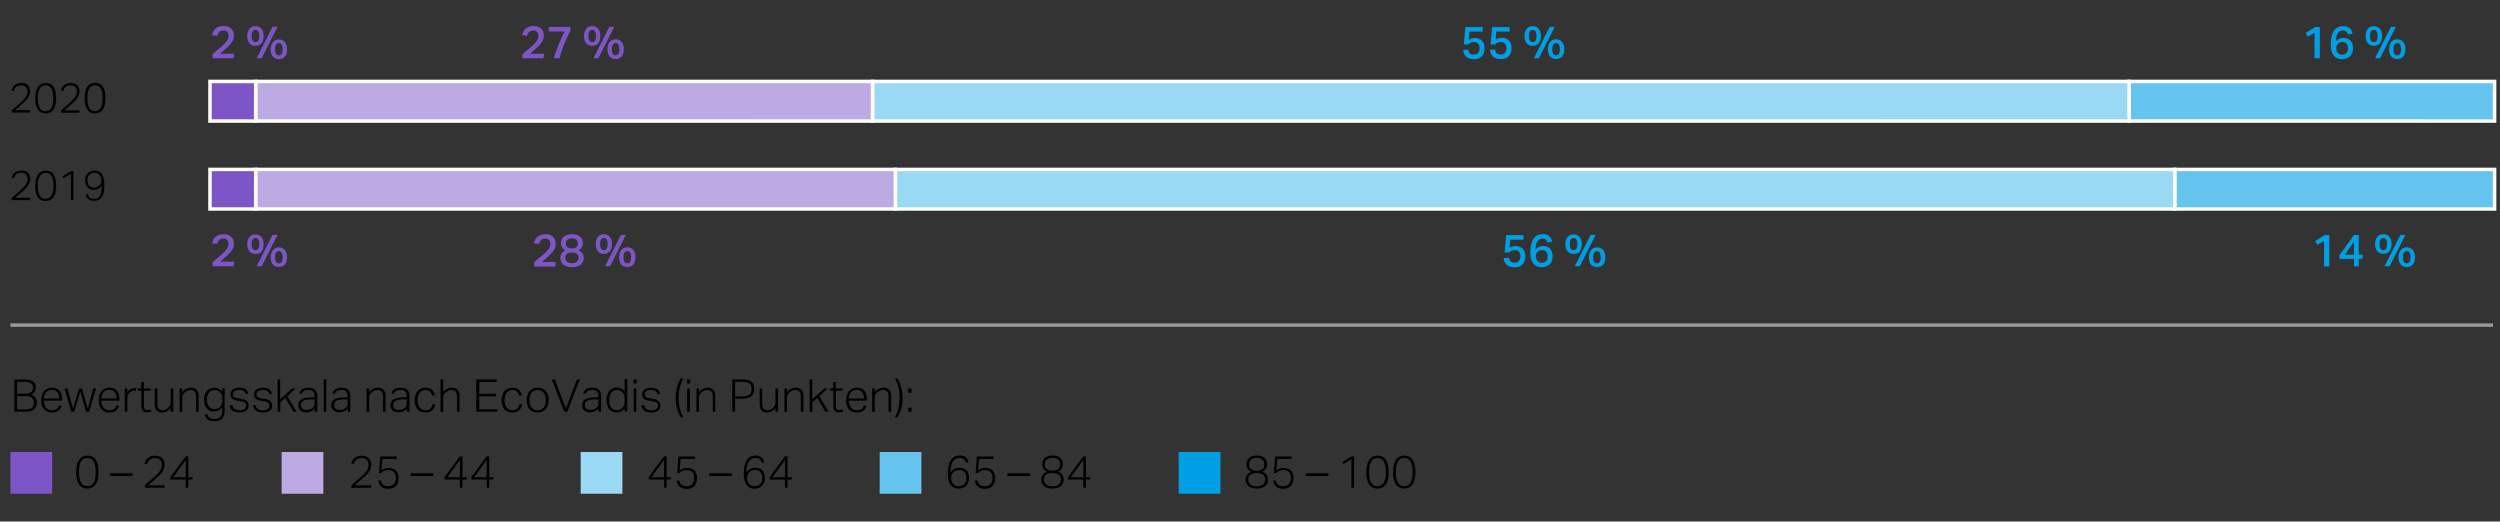 <svg xmlns="http://www.w3.org/2000/svg" width="719" height="150" viewBox="0 0 719 150"><rect x="0" y="0" width="719" height="150" fill="#333333" stroke="none"/><defs><style>.cls-1{fill:none}.cls-2{fill:#66c5ef}.cls-2,.cls-3,.cls-4,.cls-5{stroke:#fff;stroke-miterlimit:10}.cls-3{fill:#99d9f4}.cls-4{fill:#beaae3}.cls-5,.cls-7{fill:#7d55c7}.cls-11{fill:#009fe4}</style></defs><g id="Grafik"><path class="cls-1" d="M60.38 71.5a1.51 1.51 0 01-1.12-.41 1.83 1.83 0 01-.4-1.31A2.2 2.2 0 0159 69a1.41 1.41 0 01.31-.55 1.25 1.25 0 01.49-.31 1.83 1.83 0 01.64-.1 1.74 1.74 0 01.63.1 1.21 1.21 0 01.48.31 1.53 1.53 0 01.3.55 2.48 2.48 0 01.1.77 2.52 2.52 0 01-.1.77 1.49 1.49 0 01-.3.54 1.25 1.25 0 01-.49.31 1.89 1.89 0 01-.68.11zm0-.26a1.19 1.19 0 00.53-.1.84.84 0 00.36-.28 1.27 1.27 0 00.19-.46 2.9 2.9 0 00.06-.62 3 3 0 00-.06-.62 1.27 1.27 0 00-.19-.46.86.86 0 00-.36-.29 1.19 1.19 0 00-.53-.1 1.22 1.22 0 00-.53.1.83.83 0 00-.35.29 1.29 1.29 0 00-.2.46 3 3 0 00-.06.62 2.9 2.9 0 00.06.62 1.29 1.29 0 00.2.46.81.81 0 00.35.28 1.22 1.22 0 00.54.1zM188.61 71.16l.49-.34.57-.38.55-.39a2.83 2.83 0 00.4-.34 1.32 1.32 0 00.23-.33.77.77 0 00.08-.37.63.63 0 00-.24-.53 1.2 1.2 0 00-.68-.17 1.92 1.92 0 00-.45 0 1 1 0 00-.31.13.76.76 0 00-.2.2 1.58 1.58 0 00-.13.26h-.33a1.05 1.05 0 01.15-.3 1 1 0 01.26-.27 1.37 1.37 0 01.42-.2 2.13 2.13 0 01.61-.07 1.88 1.88 0 01.55.07 1.14 1.14 0 01.4.19.81.81 0 01.25.3.75.75 0 01.09.37 1 1 0 01-.09.41 1.76 1.76 0 01-.26.39 3.72 3.72 0 01-.45.4l-.64.44-.4.27-.4.26h2.27l-.07.27h-2.67zM193.62 71.5a1.54 1.54 0 01-1.13-.41 1.88 1.88 0 01-.4-1.31 2.46 2.46 0 01.11-.77 1.55 1.55 0 01.31-.55 1.32 1.32 0 01.49-.31 1.87 1.87 0 01.64-.1 1.83 1.83 0 01.64.1 1.21 1.21 0 01.48.31 1.52 1.52 0 01.29.55 2.46 2.46 0 01.11.77 2.51 2.51 0 01-.11.77 1.49 1.49 0 01-.3.54 1.21 1.21 0 01-.48.31 1.89 1.89 0 01-.65.1zm0-.26a1.19 1.19 0 00.53-.1.87.87 0 00.35-.28 1.29 1.29 0 00.2-.46 2.94 2.94 0 000-.62 3 3 0 000-.62 1.29 1.29 0 00-.2-.46.9.9 0 00-.35-.29 1.45 1.45 0 00-1.06 0 .86.86 0 00-.36.29 1.27 1.27 0 00-.19.46 3 3 0 00-.06.62 2.9 2.9 0 00.06.62 1.27 1.27 0 00.19.46.84.84 0 00.36.28 1.19 1.19 0 00.54.1zM319.85 70.32l2.07-2.18h.38v2.18h.61l-.07.24h-.54v.86h-.36v-.86h-2.09zm2.09 0v-1.81l-1.71 1.81zM325 71.5a1.5 1.5 0 01-1.12-.41 1.84 1.84 0 01-.41-1.31 2.46 2.46 0 01.11-.77 1.55 1.55 0 01.31-.55 1.32 1.32 0 01.49-.31 1.91 1.91 0 01.64-.1 1.83 1.83 0 01.64.1 1.21 1.21 0 01.48.31 1.53 1.53 0 01.3.55 2.48 2.48 0 01.1.77 2.52 2.52 0 01-.1.77 1.37 1.37 0 01-.31.54 1.21 1.21 0 01-.48.31 1.89 1.89 0 01-.65.1zm0-.26a1.19 1.19 0 00.53-.1.81.81 0 00.35-.28 1.29 1.29 0 00.2-.46 2.9 2.9 0 00.06-.62 3 3 0 00-.06-.62 1.29 1.29 0 00-.2-.46.83.83 0 00-.35-.29 1.45 1.45 0 00-1.06 0 .86.86 0 00-.36.29 1.27 1.27 0 00-.19.46 3 3 0 00-.06.62 2.9 2.9 0 00.06.62 1.27 1.27 0 00.19.46.84.84 0 00.36.28 1.19 1.19 0 00.53.1zM453.85 68.81a1.08 1.08 0 00-.13-.24.61.61 0 00-.17-.15.81.81 0 00-.25-.09 1.58 1.58 0 00-.34 0 1.7 1.7 0 00-.46.07 1 1 0 00-.38.24 1.4 1.4 0 00-.26.47 3 3 0 00-.12.76 1.3 1.3 0 01.52-.39 1.92 1.92 0 01.71-.12 1.82 1.82 0 01.61.09.92.92 0 01.4.23 1 1 0 01.22.35 1.34 1.34 0 01.07.4 1 1 0 01-.11.45.91.91 0 01-.28.34 1.37 1.37 0 01-.45.23 2.16 2.16 0 01-.59.08 1.63 1.63 0 01-.72-.13 1.06 1.06 0 01-.44-.36 1.19 1.19 0 01-.23-.48 2.46 2.46 0 01-.06-.53 2.89 2.89 0 01.14-1 1.73 1.73 0 01.35-.6 1.36 1.36 0 01.5-.3 1.93 1.93 0 01.58-.08 1.54 1.54 0 01.84.18 1 1 0 01.37.51zm-1 2.44a1.24 1.24 0 00.79-.22.79.79 0 00.28-.62 1.26 1.26 0 000-.33.92.92 0 00-.16-.27 1.09 1.09 0 00-.3-.18 1.55 1.55 0 00-.47-.07 1.52 1.52 0 00-.42.06 1.17 1.17 0 00-.36.16.73.73 0 00-.24.28.8.8 0 00-.07.39.67.67 0 00.08.3.76.76 0 00.19.25 1 1 0 00.31.19 1.33 1.33 0 00.35.06zM456.44 71.5a1.5 1.5 0 01-1.12-.41 1.84 1.84 0 01-.41-1.31A2.46 2.46 0 01455 69a1.55 1.55 0 01.31-.55 1.32 1.32 0 01.49-.31 1.91 1.91 0 01.64-.1 1.83 1.83 0 01.64.1 1.21 1.21 0 01.48.31 1.53 1.53 0 01.3.55 2.48 2.48 0 01.1.77 2.52 2.52 0 01-.1.77 1.37 1.37 0 01-.31.54 1.21 1.21 0 01-.48.31 1.89 1.89 0 01-.63.11zm0-.26a1.19 1.19 0 00.53-.1.81.81 0 00.35-.28 1.29 1.29 0 00.2-.46 2.9 2.9 0 00.06-.62 3 3 0 00-.06-.62 1.29 1.29 0 00-.2-.46.83.83 0 00-.35-.29 1.45 1.45 0 00-1.06 0 .86.86 0 00-.36.29 1.27 1.27 0 00-.19.46 3 3 0 00-.06.62 2.9 2.9 0 00.06.62 1.27 1.27 0 00.19.46.84.84 0 00.36.28 1.19 1.19 0 00.54.1z"/><g><path class="cls-1" d="M583.52 69.75a1.34 1.34 0 01-.26-.09 1.24 1.24 0 01-.23-.17.79.79 0 01-.16-.23.73.73 0 01-.06-.3.86.86 0 01.08-.36.79.79 0 01.26-.29 1.32 1.32 0 01.43-.19 2.41 2.41 0 01.64-.07 2.25 2.25 0 01.62.07 1.39 1.39 0 01.44.19.76.76 0 01.25.29.74.74 0 01.09.36.6.6 0 01-.07.3.73.73 0 01-.16.23.86.86 0 01-.22.15l-.26.09.26.08a.92.92 0 01.27.16.84.84 0 01.22.24.62.62 0 01.09.34.86.86 0 01-.09.39 1 1 0 01-.29.3 1.5 1.5 0 01-.48.19 2.76 2.76 0 01-.67.07 2.79 2.79 0 01-.68-.07 1.5 1.5 0 01-.48-.19.91.91 0 01-.29-.3.76.76 0 01-.1-.39.57.57 0 01.1-.34.8.8 0 01.23-.21 1 1 0 01.28-.16zm-.46.81a.59.59 0 00.28.51 2.11 2.11 0 001.75 0 .6.6 0 00.27-.51.64.64 0 00-.06-.28.42.42 0 00-.19-.21 1 1 0 00-.35-.14 2.16 2.16 0 00-.54-.05 2.19 2.19 0 00-.55.05 1 1 0 00-.36.14.48.48 0 00-.19.21.64.64 0 00-.06.28zm.11-1.6a.55.55 0 00.25.5 1.49 1.49 0 00.8.17 1.47 1.47 0 00.79-.17.58.58 0 00.25-.5.58.58 0 00-.06-.26.54.54 0 00-.19-.21.73.73 0 00-.32-.15 1.63 1.63 0 00-.47-.06 1.65 1.65 0 00-.48.06.72.72 0 00-.33.15.51.51 0 00-.18.21.58.58 0 00-.06.3zM587.85 71.5a1.5 1.5 0 01-1.12-.41 1.83 1.83 0 01-.4-1.31 2.48 2.48 0 01.1-.77 1.56 1.56 0 01.32-.55 1.18 1.18 0 01.49-.31 1.81 1.81 0 01.63-.1 1.79 1.79 0 01.64.1 1.21 1.21 0 01.48.31 1.53 1.53 0 01.3.55 2.48 2.48 0 01.1.77 2.52 2.52 0 01-.1.77 1.37 1.37 0 01-.31.54 1.21 1.21 0 01-.48.31 1.89 1.89 0 01-.65.1zm0-.26a1.19 1.19 0 00.53-.1.81.81 0 00.35-.28 1.29 1.29 0 00.2-.46 2.9 2.9 0 00.06-.62 3 3 0 00-.06-.62 1.29 1.29 0 00-.2-.46.83.83 0 00-.35-.29 1.45 1.45 0 00-1.06 0 .86.86 0 00-.36.29 1.27 1.27 0 00-.19.46 3 3 0 00-.06.62 2.9 2.9 0 00.06.62 1.27 1.27 0 00.19.46.84.84 0 00.36.28 1.19 1.19 0 00.54.1z"/></g><g><path class="cls-1" d="M713.87 68.43l-1.07.49-.16-.21 1.23-.57h.37v3.28h-.37zM717.43 71.5a1.51 1.51 0 01-1.12-.41 1.83 1.83 0 01-.4-1.31A2.2 2.2 0 01716 69a1.41 1.41 0 01.31-.55 1.25 1.25 0 01.49-.31 2.1 2.1 0 011.28 0 1.25 1.25 0 01.47.31 1.53 1.53 0 01.3.55 2.46 2.46 0 01.11.77 2.51 2.51 0 01-.11.77 1.49 1.49 0 01-.3.54 1.25 1.25 0 01-.49.31 1.85 1.85 0 01-.63.11zm0-.26a1.27 1.27 0 00.54-.1.87.87 0 00.35-.28 1.27 1.27 0 00.19-.46 2.9 2.9 0 00.06-.62 3 3 0 00-.06-.62 1.27 1.27 0 00-.19-.46.9.9 0 00-.35-.29 1.27 1.27 0 00-.54-.1 1.25 1.25 0 00-.53.1.9.9 0 00-.35.29 1.29 1.29 0 00-.2.46 3 3 0 00-.06.62 2.9 2.9 0 00.06.62 1.29 1.29 0 00.2.46.87.87 0 00.35.28 1.25 1.25 0 00.54.1z"/></g><g><path class="cls-2" d="M612.32 23.42h105.13v11.39H612.32zM625.46 48.72h91.99v11.39h-91.99z"/><path class="cls-3" d="M250.94 23.42h361.38v11.39H250.94zM257.51 48.72h367.95v11.39H257.51z"/><g><path class="cls-4" d="M73.54 23.42h177.4v11.39H73.54zM73.54 48.72h183.97v11.39H73.54z"/></g><g><path class="cls-5" d="M60.39 23.42h13.14v11.39H60.39zM60.39 48.72h13.14v11.39H60.39z"/></g></g><path stroke="#999" stroke-miterlimit="10" fill="none" d="M717 93.5H3"/></g><g id="DE"><path d="M25.13 140.5a2.8 2.8 0 01-2.37-1.14 6.07 6.07 0 01-.84-3.58 8.76 8.76 0 01.23-2.12 4.3 4.3 0 01.65-1.48 2.7 2.7 0 011-.87 3.37 3.37 0 012.69 0 2.59 2.59 0 011 .87 4.49 4.49 0 01.63 1.48 10.28 10.28 0 010 4.23 4.16 4.16 0 01-.64 1.47 2.49 2.49 0 01-1 .86 3.17 3.17 0 01-1.35.28zm0-.7a2 2 0 001.11-.28 2.09 2.09 0 00.75-.78 4.24 4.24 0 00.41-1.26 10.87 10.87 0 00.12-1.7 10.6 10.6 0 00-.12-1.68 4.12 4.12 0 00-.41-1.27 2.15 2.15 0 00-.75-.8 2 2 0 00-1.11-.28A2.11 2.11 0 0024 132a2.15 2.15 0 00-.75.8 3.87 3.87 0 00-.4 1.27 9.48 9.48 0 00-.13 1.68 9.71 9.71 0 00.13 1.7 4 4 0 00.4 1.26 2 2 0 001.88 1.06zM31.6 136.12h6.5v.78h-6.5zM41.67 139.56l1-.93 1.19-1c.44-.39.83-.74 1.17-1.06a7.53 7.53 0 00.83-.93 3.79 3.79 0 00.5-.92 2.94 2.94 0 00.17-1 1.92 1.92 0 00-.51-1.46 2 2 0 00-1.44-.48 3.11 3.11 0 00-.94.12 2 2 0 00-.65.35 1.74 1.74 0 00-.42.54 4.7 4.7 0 00-.29.72l-.69-.14a3.92 3.92 0 01.31-.82 2.38 2.38 0 01.56-.74 2.63 2.63 0 01.88-.54 3.43 3.43 0 011.28-.21 3.38 3.38 0 011.15.19 2.27 2.27 0 011.38 1.35 2.79 2.79 0 01.18 1 3.6 3.6 0 01-.18 1.15 4.3 4.3 0 01-.55 1.06 8 8 0 01-.94 1.08c-.39.37-.84.78-1.36 1.22l-.84.72-.83.73h4.78l-.15.72h-5.59zM49 137.27l4.38-6h.79v6h1.29l-.14.64h-1.15v2.35h-.75v-2.35H49zm4.42 0v-5l-3.6 5z"/><path class="cls-7" d="M3 130h12v12H3z"/><path d="M101.11 139.56l1-.93 1.19-1c.44-.39.83-.74 1.16-1.06a6.79 6.79 0 00.83-.93 3.85 3.85 0 00.51-.92 2.94 2.94 0 00.16-1 1.92 1.92 0 00-.5-1.46 2 2 0 00-1.45-.48 3.21 3.21 0 00-.94.12 2 2 0 00-.64.35 1.49 1.49 0 00-.42.54 6 6 0 00-.3.72l-.69-.14a4 4 0 01.32-.82 2.23 2.23 0 01.56-.74 2.68 2.68 0 01.87-.54 3.82 3.82 0 012.44 0 2.38 2.38 0 01.85.54 2.32 2.32 0 01.53.81 2.79 2.79 0 01.18 1 3.6 3.6 0 01-.18 1.15 4.68 4.68 0 01-.55 1.06 8.16 8.16 0 01-1 1.08c-.38.37-.83.78-1.35 1.22l-.84.72-.84.73h4.79l-.16.72h-5.63zM109.52 138.15a3.29 3.29 0 00.25.75 1.51 1.51 0 00.42.51 1.65 1.65 0 00.64.3 3.31 3.31 0 00.89.1 2 2 0 001.55-.58 2.52 2.52 0 00.56-1.8 3.6 3.6 0 00-.11-.88 2.07 2.07 0 00-.36-.71 1.67 1.67 0 00-.64-.46 2.35 2.35 0 00-1-.17 3.07 3.07 0 00-1.18.2 2.59 2.59 0 00-.93.64H109l.37-4.77h4.74v.72H110l-.29 3.29a3.86 3.86 0 01.46-.32 3.12 3.12 0 01.49-.23 2.76 2.76 0 01.55-.14 4.75 4.75 0 01.69 0 3.09 3.09 0 011.24.22 2.37 2.37 0 011.33 1.53 3.5 3.5 0 01.16 1.09 4.2 4.2 0 01-.2 1.34 2.76 2.76 0 01-.58 1 2.56 2.56 0 01-.91.59 3.51 3.51 0 01-1.2.2 3.1 3.1 0 01-2.07-.61 2.51 2.51 0 01-.85-1.74zM118.14 136.12h6.5v.78h-6.5zM127.84 137.27l4.38-6h.8v6h1.28l-.14.64H133v2.35h-.76v-2.35h-4.42zm4.42 0v-5l-3.6 5zM135.54 137.27l4.38-6h.79v6H142l-.15.64h-1.14v2.35H140v-2.35h-4.42zm4.42 0v-5l-3.6 5z"/><path fill="#beaae3" d="M81 130h12v12H81z"/><path d="M4.12 109.14h2.94a5.8 5.8 0 011.59.18 2.73 2.73 0 011 .5 1.71 1.71 0 01.5.74 2.84 2.84 0 01.14.88 2.26 2.26 0 01-.33 1.23 2.3 2.3 0 01-1.09.84 3.06 3.06 0 01.83.41 2.08 2.08 0 01.53.54 2.18 2.18 0 01.29.64 3.27 3.27 0 01.08.7 3.12 3.12 0 01-.17 1 1.92 1.92 0 01-.56.84 2.66 2.66 0 01-1 .56 4.92 4.92 0 01-1.54.2H4.12zm3.05 4.07a2.88 2.88 0 001.77-.43 1.58 1.58 0 00.55-1.3 1.45 1.45 0 00-.55-1.25 3.37 3.37 0 00-1.91-.4H4.9v3.38zm.11 4.51a4.51 4.51 0 001.21-.13 1.86 1.86 0 00.76-.37 1.36 1.36 0 00.39-.58 2.67 2.67 0 00.11-.78 1.8 1.8 0 00-.57-1.44 2.82 2.82 0 00-1.86-.49H4.9v3.79zM17.67 116.67a2.35 2.35 0 01-.84 1.42 3 3 0 01-1.92.54 2.79 2.79 0 01-2.24-.93 3.75 3.75 0 01-.8-2.55 4.66 4.66 0 01.23-1.56 3.3 3.3 0 01.63-1.14 2.59 2.59 0 011-.69 3.05 3.05 0 011.22-.24 3.32 3.32 0 011.33.25 2.45 2.45 0 01.89.69 2.88 2.88 0 01.5 1 5.22 5.22 0 01.15 1.28v.49h-5.19a3.74 3.74 0 00.15 1.07 2.53 2.53 0 00.43.87 2 2 0 00.71.58 2.12 2.12 0 001 .22 3.08 3.08 0 00.86-.1 1.57 1.57 0 00.58-.28 1.34 1.34 0 00.37-.42 2.18 2.18 0 00.22-.54zm-.67-2.06a4.51 4.51 0 00-.11-1 2.17 2.17 0 00-.37-.78 1.69 1.69 0 00-.65-.52 2.35 2.35 0 00-1-.18 2.09 2.09 0 00-1.56.61 3.06 3.06 0 00-.7 1.87zM18.56 111.73h.84l1.6 5.85 1.71-5.81h.88l1.67 5.81 1.56-5.85h.8l-2 6.69h-.87l-1.68-5.85-1.69 5.85h-.88zM34.19 116.67a2.33 2.33 0 01-.83 1.42 3 3 0 01-1.93.54 2.79 2.79 0 01-2.24-.93 3.8 3.8 0 01-.8-2.55 4.93 4.93 0 01.23-1.56 3.3 3.3 0 01.63-1.14 2.62 2.62 0 011-.69 3 3 0 011.21-.24 3.32 3.32 0 011.33.25 2.45 2.45 0 01.89.69 2.72 2.72 0 01.5 1 5.22 5.22 0 01.16 1.28v.49h-5.18a4.13 4.13 0 00.14 1.07 2.72 2.72 0 00.43.87 2 2 0 00.71.58 2.12 2.12 0 001 .22 3 3 0 00.86-.1 1.7 1.7 0 00.59-.28 1.64 1.64 0 00.37-.42 2.17 2.17 0 00.21-.54zm-.66-2.06a4 4 0 00-.12-1 2.17 2.17 0 00-.37-.78 1.69 1.69 0 00-.65-.52 2.28 2.28 0 00-1-.18 2.09 2.09 0 00-1.56.61 3.06 3.06 0 00-.7 1.87zM35.88 111.73h.75v1.09a3.09 3.09 0 01.93-.88 2.07 2.07 0 011.1-.32h.53l-.09.72a2.22 2.22 0 00-.43 0 2.18 2.18 0 00-.69.12 2 2 0 00-.66.43 2.05 2.05 0 00-.49.63 1.83 1.83 0 00-.2.87v4h-.75zM40.64 112.35h-1v-.62h1v-1.85h.75v1.85h1.9v.62h-1.9v4.38a1.59 1.59 0 00.21.84.78.78 0 00.73.35 2.37 2.37 0 00.57-.06 3.44 3.44 0 00.41-.11l.16.61a3.35 3.35 0 01-.47.14 3 3 0 01-.74.07 1.77 1.77 0 01-.9-.2 1.3 1.3 0 01-.48-.51 1.88 1.88 0 01-.2-.74 8 8 0 010-.87zM44.52 111.73h.76V116a2.64 2.64 0 00.33 1.51 1.3 1.3 0 001.14.47 2.33 2.33 0 00.8-.16 2.5 2.5 0 00.77-.47 2.71 2.71 0 00.57-.69 2.07 2.07 0 00.2-1v-3.93h.75v6.69h-.75v-1.09a3.09 3.09 0 01-2.43 1.3A2 2 0 0145 118a2.88 2.88 0 01-.5-1.82zM51.66 111.73h.75v1.09a3.52 3.52 0 011.17-1 2.85 2.85 0 011.32-.31 2.1 2.1 0 011.69.64 2.72 2.72 0 01.54 1.81v4.45h-.75v-4.25a2.4 2.4 0 00-.38-1.51 1.44 1.44 0 00-1.19-.46 2.56 2.56 0 00-.83.15 2.21 2.21 0 00-.79.47 2.6 2.6 0 00-.58.7 2 2 0 00-.2 1v3.92h-.75zM59.64 119.15a1.52 1.52 0 00.63 1 2.63 2.63 0 001.47.32 2.17 2.17 0 001.62-.54 2.54 2.54 0 00.52-1.81v-1a3 3 0 01-1 .9 2.75 2.75 0 01-1.35.32 2.72 2.72 0 01-1.28-.28 2.55 2.55 0 01-.9-.75 3.23 3.23 0 01-.52-1.07 4.71 4.71 0 01-.17-1.25 4.51 4.51 0 01.21-1.42 3.1 3.1 0 01.6-1.09 2.53 2.53 0 01.95-.69 3 3 0 011.26-.25 2.91 2.91 0 011.13.24 2.58 2.58 0 011.05.88v-.91h.75v6.45a3.1 3.1 0 01-.69 2.13 2.78 2.78 0 01-2.19.78 5.78 5.78 0 01-1.06-.1 2.54 2.54 0 01-.86-.34 1.78 1.78 0 01-.6-.59 2.08 2.08 0 01-.3-.91zm4.27-4.34a5.94 5.94 0 000-.79 2.34 2.34 0 00-.15-.58 2 2 0 00-.28-.45 3 3 0 00-.41-.38 2.21 2.21 0 00-.62-.33 2.08 2.08 0 00-.69-.11 2.26 2.26 0 00-.88.16 1.82 1.82 0 00-.71.49 2.32 2.32 0 00-.46.87 3.92 3.92 0 00-.17 1.26 3.84 3.84 0 00.18 1.27 2.47 2.47 0 00.49.83 1.68 1.68 0 00.68.46 2.07 2.07 0 00.77.15 2.53 2.53 0 00.72-.09 2.24 2.24 0 001.34-1.19 3.18 3.18 0 00.24-1.32zM66.86 116.57a1.54 1.54 0 00.66 1.1A2.77 2.77 0 0069 118a2.07 2.07 0 001.38-.37 1.17 1.17 0 00.4-.91 1.49 1.49 0 000-.43.79.79 0 00-.2-.37 1.08 1.08 0 00-.43-.29 4 4 0 00-.72-.2l-.82-.13a7.2 7.2 0 01-1-.22 2.23 2.23 0 01-.71-.34 1.32 1.32 0 01-.44-.53 1.89 1.89 0 01-.15-.79 1.63 1.63 0 01.19-.8 1.72 1.72 0 01.5-.62 2.57 2.57 0 01.8-.37 3.44 3.44 0 011-.13 4.15 4.15 0 011.15.14 2 2 0 01.75.37 1.68 1.68 0 01.46.54 3 3 0 01.25.67l-.69.14a3.25 3.25 0 00-.24-.53 1.2 1.2 0 00-.34-.37 1.46 1.46 0 00-.52-.23 3.4 3.4 0 00-.78-.08 3.06 3.06 0 00-.87.1 1.44 1.44 0 00-.57.27.94.94 0 00-.3.39 1.13 1.13 0 00-.09.45 1.34 1.34 0 000 .42.59.59 0 00.21.33 1.25 1.25 0 00.43.25 4 4 0 00.74.18l1 .17a3.22 3.22 0 011.58.63 1.74 1.74 0 01.52 1.37 1.79 1.79 0 01-.17.75 1.62 1.62 0 01-.48.6 2.4 2.4 0 01-.8.4 3.7 3.7 0 01-1.1.15 5.7 5.7 0 01-1.13-.11 2.65 2.65 0 01-.89-.37 2 2 0 01-.61-.64 2.21 2.21 0 01-.28-.94zM73.54 116.57a1.57 1.57 0 00.66 1.1 2.77 2.77 0 001.48.33 2.07 2.07 0 001.38-.37 1.17 1.17 0 00.4-.91 1.49 1.49 0 000-.43.79.79 0 00-.2-.37 1.08 1.08 0 00-.43-.29 3.59 3.59 0 00-.72-.2l-.82-.13a7 7 0 01-.95-.22 2.29 2.29 0 01-.72-.34 1.41 1.41 0 01-.44-.53 1.89 1.89 0 01-.15-.79 1.53 1.53 0 01.2-.8 1.69 1.69 0 01.53-.6 2.57 2.57 0 01.8-.37 3.49 3.49 0 011-.13 4.15 4.15 0 011.15.14 2.16 2.16 0 01.76.37 1.78 1.78 0 01.45.54 3.58 3.58 0 01.26.67l-.69.14a3.25 3.25 0 00-.24-.53 1.38 1.38 0 00-.35-.37 1.46 1.46 0 00-.52-.23 3.4 3.4 0 00-.78-.08 3.06 3.06 0 00-.87.1 1.51 1.51 0 00-.57.27.94.94 0 00-.3.39 1.13 1.13 0 00-.09.45 1.73 1.73 0 00.05.42.59.59 0 00.21.33 1.25 1.25 0 00.43.25 4 4 0 00.74.18l1 .17a3.22 3.22 0 011.57.63 1.74 1.74 0 01.52 1.37 1.94 1.94 0 01-.16.75 1.65 1.65 0 01-.49.6 2.31 2.31 0 01-.8.4 3.66 3.66 0 01-1.1.15 5.52 5.52 0 01-1.12-.11 2.57 2.57 0 01-.89-.37 1.9 1.9 0 01-.62-.64 2.21 2.21 0 01-.28-.94zM79.82 109.14h.75v5.71l3.43-3.12h1l-2.36 2.21 2.66 4.48h-.91l-2.34-4-1.43 1.28v2.73h-.75zM90.49 117.48a3.77 3.77 0 01-.4.4 2.54 2.54 0 01-.54.36 2.51 2.51 0 01-.65.25 3.24 3.24 0 01-.79.09 2.64 2.64 0 01-1.69-.51 1.81 1.81 0 01-.64-1.5 2 2 0 01.29-1.11 2.08 2.08 0 01.76-.68 3.6 3.6 0 011.08-.34 8.42 8.42 0 011.26-.12l1.29-.06v-.2a2.23 2.23 0 00-.38-1.45 1.72 1.72 0 00-1.37-.45 3.17 3.17 0 00-.81.08 1.68 1.68 0 00-.56.22 1.45 1.45 0 00-.35.35 1.79 1.79 0 00-.19.45l-.69-.1c.24-1.09 1.12-1.64 2.63-1.64a3.68 3.68 0 011.18.17 1.83 1.83 0 01.77.49 1.74 1.74 0 01.42.78 3.78 3.78 0 01.14 1.06v4.4h-.76zm0-2.62h-1.24a7.9 7.9 0 00-1.26.14 2.51 2.51 0 00-.82.31 1.34 1.34 0 00-.45.5 1.6 1.6 0 00-.13.69 1.36 1.36 0 00.34 1 1.58 1.58 0 001.2.37 4.19 4.19 0 00.86-.09 1.7 1.7 0 00.69-.32 2.24 2.24 0 00.39-.33 1.61 1.61 0 00.24-.34 1.48 1.48 0 00.14-.42 4.29 4.29 0 000-.55zM93.09 109.14h.75v9.28h-.75zM100 117.48a3.92 3.92 0 01-.41.4 2.25 2.25 0 01-.53.36 2.83 2.83 0 01-.65.25 3.29 3.29 0 01-.79.09 2.62 2.62 0 01-1.69-.51 1.78 1.78 0 01-.64-1.5 2 2 0 01.29-1.11 2 2 0 01.76-.68 3.42 3.42 0 011.08-.34 8.41 8.41 0 011.25-.12l1.3-.06v-.2a2.29 2.29 0 00-.38-1.45 1.73 1.73 0 00-1.37-.45 3.25 3.25 0 00-.82.08 1.62 1.62 0 00-.55.22 1.29 1.29 0 00-.35.35 1.49 1.49 0 00-.19.45l-.69-.1c.24-1.09 1.11-1.64 2.62-1.64a3.75 3.75 0 011.19.17 1.89 1.89 0 01.77.49 2 2 0 01.42.78 3.8 3.8 0 01.13 1.06v4.4H100zm0-2.62h-1.23a7.9 7.9 0 00-1.26.14 2.51 2.51 0 00-.82.31 1.19 1.19 0 00-.45.5 1.6 1.6 0 00-.14.69 1.37 1.37 0 00.35 1 1.58 1.58 0 001.2.37 4 4 0 00.85-.09 1.74 1.74 0 00.7-.32 2.57 2.57 0 00.38-.33 1.66 1.66 0 00.25-.34 1.88 1.88 0 00.14-.42 4.44 4.44 0 000-.55zM105.43 111.73h.75v1.09a3.42 3.42 0 011.17-1 2.84 2.84 0 011.31-.31 2.07 2.07 0 011.69.64 2.67 2.67 0 01.55 1.81v4.45h-.75v-4.25a2.4 2.4 0 00-.38-1.51 1.45 1.45 0 00-1.2-.46 2.5 2.5 0 00-.82.15 2.21 2.21 0 00-.79.47 2.6 2.6 0 00-.58.7 2 2 0 00-.2 1v3.92h-.75zM117 117.48a3.92 3.92 0 01-.41.4 2.25 2.25 0 01-.53.36 2.74 2.74 0 01-.66.25 3.21 3.21 0 01-.78.09 2.6 2.6 0 01-1.69-.51 1.78 1.78 0 01-.64-1.5 1.89 1.89 0 01.29-1.11 2 2 0 01.76-.68 3.45 3.45 0 011.07-.34 8.68 8.68 0 011.26-.12l1.3-.06v-.2a2.29 2.29 0 00-.38-1.45 1.76 1.76 0 00-1.38-.45 3.17 3.17 0 00-.81.08 1.62 1.62 0 00-.55.22 1.29 1.29 0 00-.35.35 1.82 1.82 0 00-.2.45l-.69-.1c.25-1.09 1.12-1.64 2.63-1.64a3.64 3.64 0 011.18.17 1.93 1.93 0 01.78.49 2 2 0 01.42.78 3.8 3.8 0 01.13 1.06v4.4H117zm0-2.62h-1.23a7.63 7.63 0 00-1.26.14 2.51 2.51 0 00-.82.31 1.19 1.19 0 00-.45.5 1.6 1.6 0 00-.14.69 1.37 1.37 0 00.35 1 1.58 1.58 0 001.2.37 4 4 0 00.85-.09 1.81 1.81 0 00.7-.32 2.57 2.57 0 00.38-.33 1.66 1.66 0 00.25-.34 1.47 1.47 0 00.13-.42 3 3 0 000-.55zM125.17 116.24a2.94 2.94 0 01-.89 1.76 2.77 2.77 0 01-1.91.63 3.31 3.31 0 01-1.3-.24 2.45 2.45 0 01-1-.7 3.11 3.11 0 01-.59-1.11 4.79 4.79 0 01-.21-1.47 4.56 4.56 0 01.22-1.48 3.33 3.33 0 01.62-1.13 2.71 2.71 0 011-.73 3.44 3.44 0 011.31-.25 2.59 2.59 0 011.76.57 2.7 2.7 0 01.87 1.59l-.73.18a3.29 3.29 0 00-.22-.67 1.91 1.91 0 00-.37-.54 1.53 1.53 0 00-.55-.35 2.06 2.06 0 00-.78-.13 2.19 2.19 0 00-1 .22 2 2 0 00-.72.61 2.54 2.54 0 00-.42.91 5.24 5.24 0 000 2.32 2.86 2.86 0 00.41.92 1.91 1.91 0 00.71.61 2.22 2.22 0 001 .22 1.92 1.92 0 001.43-.47 2.56 2.56 0 00.6-1.27zM126.71 109.14h.75v3.68a3.42 3.42 0 011.17-1 2.85 2.85 0 011.32-.31 2.1 2.1 0 011.69.64 2.72 2.72 0 01.54 1.81v4.45h-.75v-4.25a2.4 2.4 0 00-.38-1.51 1.45 1.45 0 00-1.2-.46 2.5 2.5 0 00-.82.15 2.21 2.21 0 00-.79.47 2.6 2.6 0 00-.58.7 2 2 0 00-.2 1v3.92h-.75zM137 109.14h5.83v.72h-5v3.4h4.78v.74h-4.78v3.7h5.27l-.19.72H137zM150.17 116.24a3 3 0 01-.89 1.76 2.77 2.77 0 01-1.91.63 3.31 3.31 0 01-1.3-.24 2.45 2.45 0 01-1-.7 3.11 3.11 0 01-.59-1.11 4.79 4.79 0 01-.21-1.47 4.56 4.56 0 01.22-1.48 3.33 3.33 0 01.62-1.13 2.71 2.71 0 011-.73 3.4 3.4 0 011.31-.25 2.59 2.59 0 011.76.57 2.7 2.7 0 01.87 1.59l-.73.18a3.29 3.29 0 00-.22-.67 1.91 1.91 0 00-.37-.54 1.53 1.53 0 00-.55-.35 2.08 2.08 0 00-.79-.13 2.25 2.25 0 00-1 .22 2.08 2.08 0 00-.71.61 2.54 2.54 0 00-.42.91 5.24 5.24 0 000 2.32 2.66 2.66 0 00.41.92 1.88 1.88 0 00.7.61 2.26 2.26 0 001 .22 1.88 1.88 0 001.42-.47 2.48 2.48 0 00.61-1.27zM154.62 118.63a3.41 3.41 0 01-1.32-.24 2.81 2.81 0 01-1-.71 3.49 3.49 0 01-.61-1.11 4.77 4.77 0 01-.21-1.46 4.3 4.3 0 01.23-1.48 3.35 3.35 0 01.63-1.13 2.78 2.78 0 011-.73 3.44 3.44 0 011.31-.25 3.22 3.22 0 011.31.25 2.61 2.61 0 011 .71 3 3 0 01.62 1.11 4.64 4.64 0 01.21 1.44 4.56 4.56 0 01-.22 1.48 3.08 3.08 0 01-.63 1.14 2.62 2.62 0 01-1 .73 3.32 3.32 0 01-1.32.25zm0-.65a2.2 2.2 0 001.07-.23 2 2 0 00.73-.61 2.64 2.64 0 00.42-.93 5.19 5.19 0 00.13-1.15 5.07 5.07 0 00-.13-1.13 2.63 2.63 0 00-.42-.91 2 2 0 00-.73-.62 2.32 2.32 0 00-1.07-.23 2.39 2.39 0 00-1.08.23 2 2 0 00-.73.62 2.6 2.6 0 00-.4.91 4.71 4.71 0 000 2.28 2.62 2.62 0 00.4.93 2 2 0 00.73.61 2.27 2.27 0 001.11.25zM158.69 109.14h.91l3.14 8.39 3.19-8.39h.83l-3.6 9.28h-.86zM172.12 117.48a3.92 3.92 0 01-.41.4 2.25 2.25 0 01-.53.36 2.74 2.74 0 01-.66.25 3.15 3.15 0 01-.78.09 2.62 2.62 0 01-1.69-.51 1.78 1.78 0 01-.64-1.5 2 2 0 01.29-1.11 2 2 0 01.76-.68 3.42 3.42 0 011.08-.34 8.41 8.41 0 011.25-.12l1.3-.06v-.2a2.29 2.29 0 00-.38-1.45 1.75 1.75 0 00-1.37-.45 3.2 3.2 0 00-.82.08 1.62 1.62 0 00-.55.22 1.29 1.29 0 00-.35.35 1.82 1.82 0 00-.2.45l-.68-.1c.24-1.09 1.11-1.64 2.62-1.64a3.64 3.64 0 011.18.17 1.93 1.93 0 01.78.49 2 2 0 01.42.78 3.8 3.8 0 01.13 1.06v4.4h-.75zm0-2.62h-1.23a7.9 7.9 0 00-1.26.14 2.51 2.51 0 00-.82.31 1.19 1.19 0 00-.45.5 1.6 1.6 0 00-.14.69 1.37 1.37 0 00.35 1 1.58 1.58 0 001.2.37 4 4 0 00.85-.09 1.74 1.74 0 00.7-.32 2.57 2.57 0 00.38-.33 1.66 1.66 0 00.25-.34 1.47 1.47 0 00.13-.42 3 3 0 000-.55zM179.66 117.42a3.56 3.56 0 01-1 .89 3 3 0 01-2.63 0 2.55 2.55 0 01-.89-.77 3.16 3.16 0 01-.52-1.11 5.19 5.19 0 01-.17-1.32 4 4 0 01.8-2.67 2.71 2.71 0 012.2-1 2.86 2.86 0 011.12.24 2.61 2.61 0 011.07.88v-3.5h.75v9.28h-.75zm0-2.61a4.54 4.54 0 00-.06-.79 2.34 2.34 0 00-.15-.58 1.48 1.48 0 00-.28-.45 3.76 3.76 0 00-.41-.38 2.21 2.21 0 00-.62-.33 2.08 2.08 0 00-.69-.11 2.56 2.56 0 00-.89.16 1.67 1.67 0 00-.69.52 2.51 2.51 0 00-.47.91 4.83 4.83 0 00-.16 1.36 4.42 4.42 0 00.18 1.37 2.59 2.59 0 00.49.89 1.78 1.78 0 00.67.47 2.19 2.19 0 00.75.13 2.63 2.63 0 00.72-.09 2.08 2.08 0 00.66-.34 2.32 2.32 0 00.7-.85 3.1 3.1 0 00.25-1.3zM182.22 109.14h.86v1.13h-.86zm.05 2.59h.73v6.69h-.75zM185.29 116.57a1.54 1.54 0 00.66 1.1 2.75 2.75 0 001.48.33 2.07 2.07 0 001.38-.37 1.17 1.17 0 00.4-.91 2 2 0 00-.05-.43.89.89 0 00-.2-.37 1.16 1.16 0 00-.43-.29 4 4 0 00-.72-.2l-.82-.13a6.85 6.85 0 01-1-.22 2.23 2.23 0 01-.71-.34 1.32 1.32 0 01-.44-.53 1.89 1.89 0 01-.15-.79 1.63 1.63 0 01.19-.8 1.8 1.8 0 01.53-.6 2.8 2.8 0 01.8-.37 3.56 3.56 0 011-.13 4.15 4.15 0 011.15.14 2 2 0 01.75.37 1.68 1.68 0 01.46.54 3 3 0 01.25.67l-.69.14a3.25 3.25 0 00-.24-.53 1.2 1.2 0 00-.34-.37 1.46 1.46 0 00-.52-.23 3.4 3.4 0 00-.78-.08 3.06 3.06 0 00-.87.1 1.38 1.38 0 00-.57.27.94.94 0 00-.3.39 1 1 0 00-.1.45 1.33 1.33 0 00.06.42.63.63 0 00.2.33 1.31 1.31 0 00.44.25 4.08 4.08 0 00.73.18l1 .17a3.18 3.18 0 011.57.63 1.71 1.71 0 01.52 1.37 1.78 1.78 0 01-.16.75 1.72 1.72 0 01-.48.6 2.4 2.4 0 01-.8.4 3.7 3.7 0 01-1.1.15 5.62 5.62 0 01-1.13-.11 2.65 2.65 0 01-.89-.37 2 2 0 01-.61-.64 2.21 2.21 0 01-.29-.94zM195.82 120a8.54 8.54 0 01-1.12-2.59 12.27 12.27 0 010-6 8.54 8.54 0 011.12-2.59h.71a10.54 10.54 0 00-1.05 2.71 13.88 13.88 0 000 5.74 10.68 10.68 0 001.05 2.71zM197.62 109.14h.86v1.13h-.86zm0 2.59h.76v6.69h-.76zM200.29 111.73h.71v1.09a3.4 3.4 0 011.16-1 2.91 2.91 0 011.32-.31 2.07 2.07 0 011.69.64 2.67 2.67 0 01.55 1.81v4.45H205v-4.25a2.4 2.4 0 00-.38-1.51 1.45 1.45 0 00-1.2-.46 2.5 2.5 0 00-.82.15 2.21 2.21 0 00-.79.47 2.6 2.6 0 00-.58.7 2 2 0 00-.2 1v3.92h-.75zM210.6 109.14h3a5.17 5.17 0 011.66.22 2.51 2.51 0 011 .58 1.82 1.82 0 01.51.85 3.47 3.47 0 01.15 1 3.88 3.88 0 01-.15 1.09 2.15 2.15 0 01-.53.91 2.53 2.53 0 01-1 .62 5.1 5.1 0 01-1.66.23h-2.18v3.75h-.78zm3 4.84a4.53 4.53 0 001.28-.15 1.93 1.93 0 00.78-.42 1.47 1.47 0 00.39-.67 3.38 3.38 0 00.1-.88 3 3 0 00-.12-.9 1.26 1.26 0 00-.41-.63 1.9 1.9 0 00-.78-.38 5.45 5.45 0 00-1.25-.12h-2.18V114zM218.46 111.73h.75V116a2.63 2.63 0 00.34 1.51 1.3 1.3 0 001.13.47 2.33 2.33 0 00.81-.16 2.62 2.62 0 00.77-.47 2.71 2.71 0 00.57-.69 2.08 2.08 0 00.19-1v-3.93h.76v6.69H223v-1.09a3.06 3.06 0 01-2.43 1.3A2 2 0 01219 118a2.88 2.88 0 01-.49-1.82zM225.6 111.73h.75v1.09a3.42 3.42 0 011.17-1 2.84 2.84 0 011.31-.31 2.07 2.07 0 011.69.64 2.67 2.67 0 01.55 1.81v4.45h-.75v-4.25a2.4 2.4 0 00-.38-1.51 1.45 1.45 0 00-1.2-.46 2.5 2.5 0 00-.82.15 2.21 2.21 0 00-.79.47 2.6 2.6 0 00-.58.7 2 2 0 00-.2 1v3.92h-.75zM232.85 109.14h.76v5.71l3.44-3.12h.95l-2.37 2.21 2.67 4.48h-.91l-2.34-4-1.43 1.28v2.73h-.76zM239.64 112.35h-1v-.62h1v-1.85h.75v1.85h1.9v.62h-1.9v4.38a1.59 1.59 0 00.21.84.78.78 0 00.73.35 2.37 2.37 0 00.57-.06 3.63 3.63 0 00.42-.11l.15.61a3.35 3.35 0 01-.47.14 3 3 0 01-.74.07 1.7 1.7 0 01-.89-.2 1.26 1.26 0 01-.49-.51 1.88 1.88 0 01-.2-.74 8 8 0 010-.87zM249.14 116.67a2.29 2.29 0 01-.83 1.42 3 3 0 01-1.93.54 2.79 2.79 0 01-2.24-.93 3.8 3.8 0 01-.8-2.55 4.93 4.93 0 01.23-1.56 3.16 3.16 0 01.64-1.14 2.51 2.51 0 011-.69 3 3 0 011.21-.24 3.29 3.29 0 011.33.25 2.45 2.45 0 01.89.69 2.72 2.72 0 01.5 1 4.78 4.78 0 01.16 1.28v.49h-5.15a4.13 4.13 0 00.14 1.07 2.72 2.72 0 00.43.87 2 2 0 00.72.58 2.05 2.05 0 001 .22 3 3 0 00.86-.1 1.62 1.62 0 00.59-.28 1.47 1.47 0 00.37-.42 2.17 2.17 0 00.21-.54zm-.66-2.06a4 4 0 00-.12-1 2.33 2.33 0 00-.36-.78 1.85 1.85 0 00-.65-.52 2.37 2.37 0 00-1-.18 2.09 2.09 0 00-1.56.61 3.06 3.06 0 00-.7 1.87zM250.83 111.73h.75v1.09a3.52 3.52 0 011.17-1 2.85 2.85 0 011.32-.31 2.1 2.1 0 011.69.64 2.72 2.72 0 01.54 1.81v4.45h-.75v-4.25a2.4 2.4 0 00-.38-1.51 1.44 1.44 0 00-1.19-.46 2.56 2.56 0 00-.83.15 2.21 2.21 0 00-.79.47 2.6 2.6 0 00-.58.7 2 2 0 00-.2 1v3.92h-.75zM257.37 120a10.68 10.68 0 001.05-2.71 13.88 13.88 0 000-5.74 10.54 10.54 0 00-1.05-2.71h.71a8.54 8.54 0 011.12 2.59 12.27 12.27 0 010 6 8.54 8.54 0 01-1.12 2.59zM261.15 111.73h1v1.21h-1zm0 5.49h1v1.2h-1z"/><g><path d="M186.55 137.27l4.38-6h.8v6H193l-.14.64h-1.14v2.35H191v-2.35h-4.42zm4.42 0v-5l-3.6 5zM195.33 138.15a3.31 3.31 0 00.24.75 1.43 1.43 0 00.43.51 1.6 1.6 0 00.63.3 3.36 3.36 0 00.89.1 2 2 0 001.55-.58 2.52 2.52 0 00.56-1.8 3.6 3.6 0 00-.11-.88 1.77 1.77 0 00-.36-.71 1.6 1.6 0 00-.64-.46 2.32 2.32 0 00-1-.17 3.07 3.07 0 00-1.18.2 2.56 2.56 0 00-.92.64h-.68l.38-4.77h4.73v.72h-4.11l-.28 3.29a3.19 3.19 0 01.54-.29 2.65 2.65 0 01.48-.23 3 3 0 01.55-.14 4.75 4.75 0 01.69 0 3.06 3.06 0 011.24.22 2.46 2.46 0 01.85.62 2.41 2.41 0 01.48.91 3.5 3.5 0 01.16 1.09 4.2 4.2 0 01-.2 1.34 2.76 2.76 0 01-.58 1 2.47 2.47 0 01-.91.59 3.43 3.43 0 01-1.2.2 3.1 3.1 0 01-2.07-.61 2.55 2.55 0 01-.85-1.74zM204 136.12h6.5v.78H204zM219.12 133.11a3.79 3.79 0 00-.28-.63 1.3 1.3 0 00-.37-.43 1.34 1.34 0 00-.51-.24 3 3 0 00-.71-.07 2.64 2.64 0 00-1 .18 2 2 0 00-.79.67 3.73 3.73 0 00-.55 1.28 10 10 0 00-.25 2.07 2.89 2.89 0 011.09-1.06 3.13 3.13 0 011.5-.34 3.08 3.08 0 011.28.24 2.31 2.31 0 01.84.65 2.64 2.64 0 01.47.95 4.42 4.42 0 01.14 1.1 3.23 3.23 0 01-.22 1.22 2.61 2.61 0 01-.6 1 2.85 2.85 0 01-.95.62 3.45 3.45 0 01-1.23.22 2.89 2.89 0 01-1.53-.37 2.67 2.67 0 01-.93-1 4.12 4.12 0 01-.47-1.33 8.08 8.08 0 01-.13-1.46 10.18 10.18 0 01.29-2.65 4.82 4.82 0 01.74-1.64 2.44 2.44 0 011.06-.83 3.48 3.48 0 011.23-.23 2.58 2.58 0 011.75.51 2.64 2.64 0 01.79 1.41zm-2.12 6.71a2.2 2.2 0 001.65-.62 2.38 2.38 0 00.59-1.69 3.68 3.68 0 00-.11-.89 2 2 0 00-.33-.74 1.56 1.56 0 00-.63-.5 2.27 2.27 0 00-1-.19 2.67 2.67 0 00-.88.15 1.89 1.89 0 00-.75.44 2 2 0 00-.51.76 2.81 2.81 0 00-.16 1.09 2.49 2.49 0 00.17.8 2.23 2.23 0 00.41.7 1.8 1.8 0 00.65.5 1.94 1.94 0 00.9.19zM221.34 137.27l4.38-6h.79v6h1.29l-.14.64h-1.15v2.35h-.75v-2.35h-4.42zm4.42 0v-5l-3.6 5z"/></g><path fill="#99d9f4" d="M167 130h12v12h-12z"/><g><path d="M277.83 133.11a3.79 3.79 0 00-.28-.63 1.4 1.4 0 00-.36-.43 1.46 1.46 0 00-.52-.24 2.94 2.94 0 00-.71-.07 2.59 2.59 0 00-1 .18 1.94 1.94 0 00-.8.67 3.73 3.73 0 00-.55 1.28 10 10 0 00-.25 2.07 2.85 2.85 0 011.1-1.06 3.48 3.48 0 012.77-.1 2.44 2.44 0 01.85.65 2.8 2.8 0 01.46.95 4.42 4.42 0 01.14 1.1 3.43 3.43 0 01-.21 1.22 2.68 2.68 0 01-1.56 1.58 3.45 3.45 0 01-1.23.22 2.91 2.91 0 01-1.53-.37 2.84 2.84 0 01-.93-1 4.37 4.37 0 01-.47-1.33 9.1 9.1 0 01-.13-1.46 10.18 10.18 0 01.29-2.65 4.64 4.64 0 01.75-1.64 2.38 2.38 0 011.06-.83A3.43 3.43 0 01276 131a2.56 2.56 0 011.75.51 2.66 2.66 0 01.8 1.41zm-2.14 6.71a2.16 2.16 0 001.64-.62 2.38 2.38 0 00.59-1.69 3.68 3.68 0 00-.1-.89 2 2 0 00-.34-.74 1.56 1.56 0 00-.63-.5 2.23 2.23 0 00-1-.19 2.68 2.68 0 00-.89.15 2 2 0 00-.75.44 2 2 0 00-.51.76 2.64 2.64 0 00-.15 1.09 2.48 2.48 0 00.16.8 2.43 2.43 0 00.41.7 1.8 1.8 0 00.65.5 2 2 0 00.92.19zM281.13 138.15a3.29 3.29 0 00.25.75 1.31 1.31 0 00.42.51 1.65 1.65 0 00.64.3 3.31 3.31 0 00.89.1 2.05 2.05 0 001.55-.58 2.52 2.52 0 00.56-1.8 3.6 3.6 0 00-.11-.88 2.07 2.07 0 00-.36-.71 1.63 1.63 0 00-.65-.46 2.27 2.27 0 00-.95-.17 3 3 0 00-1.18.2 2.59 2.59 0 00-.93.64h-.67l.37-4.77h4.74v.72h-4.11l-.29 3.29a3.86 3.86 0 01.46-.32 3 3 0 01.48-.23 3.06 3.06 0 01.56-.14 4.75 4.75 0 01.69 0 3.12 3.12 0 011.24.22 2.37 2.37 0 011.33 1.53 3.83 3.83 0 01.16 1.09 3.93 3.93 0 01-.21 1.34 2.6 2.6 0 01-.57 1 2.65 2.65 0 01-.91.59 3.51 3.51 0 01-1.2.2 3.1 3.1 0 01-2.07-.61 2.51 2.51 0 01-.86-1.74zM289.75 136.12h6.5v.78h-6.5zM301.26 135.7a2.14 2.14 0 01-.56-.25 2.52 2.52 0 01-.48-.45 2.43 2.43 0 01-.34-.64 2.37 2.37 0 01-.13-.83 2.88 2.88 0 01.17-1 2.06 2.06 0 01.54-.79 2.46 2.46 0 01.91-.53 4.11 4.11 0 011.34-.2 4 4 0 011.33.2 2.5 2.5 0 01.92.53 2.16 2.16 0 01.53.79 2.88 2.88 0 01.17 1 2.37 2.37 0 01-.13.83 2.44 2.44 0 01-.33.62 1.67 1.67 0 01-.49.43 2.13 2.13 0 01-.54.24 2.85 2.85 0 01.55.22 2.37 2.37 0 011 1.09 2.07 2.07 0 01.19.94 2.78 2.78 0 01-.2 1.06 2.32 2.32 0 01-.61.82 2.76 2.76 0 01-1 .53 4.69 4.69 0 01-1.42.19 4.63 4.63 0 01-1.41-.19 3 3 0 01-1-.53 2.32 2.32 0 01-.61-.82 2.78 2.78 0 01-.2-1.06 2 2 0 01.2-.92 2.31 2.31 0 01.47-.66 2.09 2.09 0 01.58-.42 2.89 2.89 0 01.55-.2zm-1 2.21a1.82 1.82 0 00.58 1.4 2.66 2.66 0 001.85.54 2.63 2.63 0 001.84-.54 1.82 1.82 0 00.58-1.4 2.29 2.29 0 00-.12-.76 1.4 1.4 0 00-.41-.58 2 2 0 00-.75-.38 4.75 4.75 0 00-2.29 0 2 2 0 00-.75.38 1.29 1.29 0 00-.4.58 2.06 2.06 0 00-.11.76zm.22-4.38a1.7 1.7 0 00.54 1.37 3.26 3.26 0 003.34 0 1.73 1.73 0 00.53-1.37 2.08 2.08 0 00-.12-.71 1.74 1.74 0 00-.39-.58 2 2 0 00-.69-.41 2.93 2.93 0 00-1-.15 3 3 0 00-1 .15 1.78 1.78 0 00-.69.41 1.49 1.49 0 00-.39.58 1.87 1.87 0 00-.11.71zM307.15 137.27l4.38-6h.79v6h1.29l-.15.64h-1.14v2.35h-.75v-2.35h-4.42zm4.42 0v-5l-3.61 5z"/></g><path fill="#66c5ef" d="M253 130h12v12h-12z"/><g><path d="M360 135.7a2 2 0 01-.55-.25 2 2 0 01-.48-.45 2.19 2.19 0 01-.35-.64 2.37 2.37 0 01-.13-.83 2.67 2.67 0 01.18-1 1.94 1.94 0 01.53-.79 2.42 2.42 0 01.92-.53 4.52 4.52 0 012.66 0 2.5 2.5 0 01.92.53 2 2 0 01.53.79 2.67 2.67 0 01.18 1 2.63 2.63 0 01-.13.83 2.47 2.47 0 01-.34.62 1.77 1.77 0 01-.48.43 2.36 2.36 0 01-.55.24 2.85 2.85 0 01.55.22 2.13 2.13 0 01.58.43 2.29 2.29 0 01.46.66 2.07 2.07 0 01.19.94 2.78 2.78 0 01-.2 1.06 2.29 2.29 0 01-.6.82 2.89 2.89 0 01-1 .53 4.69 4.69 0 01-1.42.19 4.63 4.63 0 01-1.41-.19 2.89 2.89 0 01-1-.53 2.1 2.1 0 01-.61-.82 2.61 2.61 0 01-.21-1.06 2 2 0 01.2-.92 2.53 2.53 0 01.47-.66 2.09 2.09 0 01.58-.42 2.89 2.89 0 01.51-.2zm-1 2.21a1.85 1.85 0 00.58 1.4 2.67 2.67 0 001.85.54 2.61 2.61 0 001.84-.54 1.82 1.82 0 00.58-1.4 2.29 2.29 0 00-.12-.76 1.32 1.32 0 00-.41-.58 2 2 0 00-.75-.38 4.07 4.07 0 00-1.14-.14 4.15 4.15 0 00-1.15.14 2.06 2.06 0 00-.74.38 1.32 1.32 0 00-.41.58 2.06 2.06 0 00-.13.76zm.22-4.38a1.7 1.7 0 00.54 1.37 2.49 2.49 0 001.67.46 2.52 2.52 0 001.68-.46 1.72 1.72 0 00.52-1.37 2.08 2.08 0 00-.12-.71 1.49 1.49 0 00-.39-.58 2 2 0 00-.68-.41 3 3 0 00-1-.15 3 3 0 00-1 .15 2 2 0 00-.69.41 1.49 1.49 0 00-.39.58 2.08 2.08 0 00-.15.71zM366.94 138.15a3.31 3.31 0 00.24.75 1.43 1.43 0 00.43.51 1.6 1.6 0 00.63.3 3.36 3.36 0 00.89.1 2 2 0 001.55-.58 2.52 2.52 0 00.56-1.8 3.6 3.6 0 00-.11-.88 1.77 1.77 0 00-.36-.71 1.6 1.6 0 00-.64-.46 2.35 2.35 0 00-1-.17 3.07 3.07 0 00-1.18.2 2.47 2.47 0 00-.92.64h-.68l.38-4.77h4.73v.72h-4.11l-.28 3.29a3.19 3.19 0 01.46-.32 2.65 2.65 0 01.48-.23 3 3 0 01.55-.14 4.75 4.75 0 01.69 0 3.09 3.09 0 011.24.22 2.56 2.56 0 01.85.62 2.41 2.41 0 01.48.91 3.5 3.5 0 01.16 1.09 4.2 4.2 0 01-.2 1.34 2.76 2.76 0 01-.58 1 2.56 2.56 0 01-.91.59 3.47 3.47 0 01-1.2.2 3.1 3.1 0 01-2.07-.61 2.51 2.51 0 01-.85-1.74zM375.56 136.12h6.5v.78h-6.5zM388.66 132.07l-2.25 1.37-.32-.59 2.57-1.57h.78v9h-.78zM396.17 140.5a2.77 2.77 0 01-2.36-1.14 6 6 0 01-.85-3.58 8.76 8.76 0 01.23-2.12 4.13 4.13 0 01.66-1.48 2.67 2.67 0 011-.87 3.26 3.26 0 011.35-.28 3.18 3.18 0 011.34.28 2.59 2.59 0 011 .87 4.49 4.49 0 01.63 1.48 10.28 10.28 0 010 4.23 4.16 4.16 0 01-.64 1.47 2.49 2.49 0 01-1 .86 3.17 3.17 0 01-1.36.28zm0-.7a2.09 2.09 0 001.12-.28 2.06 2.06 0 00.74-.78 4 4 0 00.41-1.26 10.87 10.87 0 00.12-1.7 10.6 10.6 0 00-.12-1.68 3.87 3.87 0 00-.41-1.27 2.12 2.12 0 00-.74-.8 2.09 2.09 0 00-1.12-.28 2 2 0 00-1.87 1.08 3.87 3.87 0 00-.41 1.27 9.48 9.48 0 00-.13 1.68 9.71 9.71 0 00.13 1.7 4 4 0 00.41 1.26 2.06 2.06 0 00.74.78 2.13 2.13 0 001.16.28zM403.87 140.5a2.8 2.8 0 01-2.37-1.14 6.07 6.07 0 01-.84-3.58 8.29 8.29 0 01.23-2.12 4.3 4.3 0 01.65-1.48 2.7 2.7 0 011-.87 3.37 3.37 0 012.69 0 2.67 2.67 0 011 .87 4.49 4.49 0 01.63 1.48 10.28 10.28 0 010 4.23 4.16 4.16 0 01-.64 1.47 2.62 2.62 0 01-1 .86 3.17 3.17 0 01-1.35.28zm0-.7a2 2 0 001.11-.28 2 2 0 00.74-.78 4 4 0 00.41-1.26 9.71 9.71 0 00.13-1.7 9.48 9.48 0 00-.13-1.68 3.87 3.87 0 00-.41-1.27 2 2 0 00-1.85-1.08 2.11 2.11 0 00-1.13.28 2.07 2.07 0 00-.75.8 4.12 4.12 0 00-.41 1.27 10.6 10.6 0 00-.12 1.68 10.87 10.87 0 00.12 1.7 4.24 4.24 0 00.41 1.26 2 2 0 00.75.78 2.11 2.11 0 001.16.28z"/></g><path class="cls-11" d="M339 130h12v12h-12z"/><g><path class="cls-7" d="M61.13 75.42c.66-.59 1.27-1.1 1.83-1.56a16.15 16.15 0 001.44-1.29 5.72 5.72 0 00.95-1.18 2.43 2.43 0 00.35-1.27 1.48 1.48 0 00-.39-1.12 1.35 1.35 0 00-1-.4 1.82 1.82 0 00-1.21.35 2.11 2.11 0 00-.6 1.16L61 70a5.58 5.58 0 01.33-1 2.76 2.76 0 01.6-.83 2.8 2.8 0 011-.57 3.71 3.71 0 011.37-.22 3 3 0 012.2.74 2.61 2.61 0 01.75 2A3.17 3.17 0 0167 71.4a4.73 4.73 0 01-.79 1.19 12.92 12.92 0 01-1.23 1.22c-.49.42-1 .9-1.62 1.45h4l-.18 1.31h-6.05v-1.15zM73.47 73a2.17 2.17 0 01-1.71-.7 3 3 0 01-.63-2.11 4 4 0 01.18-1.19 2.5 2.5 0 01.5-.88 2 2 0 01.74-.53 2.51 2.51 0 01.92-.17 2.16 2.16 0 011.69.71 3.06 3.06 0 01.65 2.12 3.92 3.92 0 01-.19 1.32 2.21 2.21 0 01-.51.86 1.89 1.89 0 01-.74.48 2.74 2.74 0 01-.9.09zm0-1.07a.93.93 0 00.81-.39 2.48 2.48 0 00.27-1.35 2.51 2.51 0 00-.27-1.34 1 1 0 00-1.61 0 2.41 2.41 0 00-.28 1.34 2.48 2.48 0 00.27 1.35.93.93 0 00.81.4zm.36 4.63l4.54-9h1.44l-4.53 9zm6.37.22a2.22 2.22 0 01-1.71-.69 3.08 3.08 0 01-.63-2.09 3.61 3.61 0 01.19-1.25 2.54 2.54 0 01.49-.89 2 2 0 01.74-.52 2.36 2.36 0 01.92-.18 2.18 2.18 0 011.69.71 3 3 0 01.65 2.13 4.14 4.14 0 01-.18 1.31 2.48 2.48 0 01-.51.86 1.86 1.86 0 01-.75.48 2.7 2.7 0 01-.9.14zm0-1.06a.92.92 0 00.81-.39 2.48 2.48 0 00.27-1.33 2.53 2.53 0 00-.28-1.36.91.91 0 00-.81-.41.93.93 0 00-.8.41 2.52 2.52 0 00-.27 1.36 2.47 2.47 0 00.28 1.35.91.91 0 00.8.38z"/></g><g><path class="cls-7" d="M153.64 75.42c.66-.59 1.27-1.1 1.83-1.56a16.15 16.15 0 001.44-1.29 5.72 5.72 0 001-1.18 2.43 2.43 0 00.35-1.27 1.48 1.48 0 00-.39-1.08 1.35 1.35 0 00-1-.4 1.82 1.82 0 00-1.21.35 2.11 2.11 0 00-.6 1.16l-1.51-.15a5.58 5.58 0 01.33-1 2.76 2.76 0 01.6-.83 2.8 2.8 0 011-.57 3.71 3.71 0 011.37-.22 3 3 0 012.2.74 2.61 2.61 0 01.75 2 3.17 3.17 0 01-.28 1.37 4.73 4.73 0 01-.79 1.19 12.92 12.92 0 01-1.23 1.22c-.49.42-1 .9-1.62 1.45h4l-.18 1.31h-6.05v-1.24zM162.59 72a2.12 2.12 0 01-.91-.79 2.34 2.34 0 01-.34-1.31 2.7 2.7 0 01.18-1 2.11 2.11 0 01.57-.8 3 3 0 011-.54 4.45 4.45 0 011.4-.2 4.54 4.54 0 011.42.2 2.83 2.83 0 011 .55 2 2 0 01.54.81 2.62 2.62 0 01.17 1 2.2 2.2 0 01-.34 1.28 2 2 0 01-.91.77 3.16 3.16 0 01.56.33 2.14 2.14 0 01.49.46 2.22 2.22 0 01.34.6 2.3 2.3 0 01.12.77 2.53 2.53 0 01-.84 2 4.68 4.68 0 01-5.05 0 2.58 2.58 0 01-.82-2 2.18 2.18 0 01.13-.75 2.4 2.4 0 01.34-.61 2.32 2.32 0 01.48-.46 2.68 2.68 0 01.47-.31zm0 2.13a1.43 1.43 0 00.45 1.12 2.07 2.07 0 001.44.41 2.1 2.1 0 001.44-.42 1.49 1.49 0 00.46-1.14 1.87 1.87 0 00-.1-.59 1.13 1.13 0 00-.32-.46 1.68 1.68 0 00-.58-.31 3.35 3.35 0 00-.9-.11 3 3 0 00-.92.13 1.52 1.52 0 00-.56.24 1 1 0 00-.3.48 1.79 1.79 0 00-.13.61zm.17-4.13a1.34 1.34 0 00.41 1.08 2 2 0 001.31.35 1.87 1.87 0 001.29-.37 1.42 1.42 0 00.39-1.09 1.71 1.71 0 00-.09-.55 1.18 1.18 0 00-.28-.45 1.41 1.41 0 00-.52-.31 2.3 2.3 0 00-.79-.12 2.36 2.36 0 00-.8.12 1.46 1.46 0 00-.53.33 1.15 1.15 0 00-.3.46 1.63 1.63 0 00-.11.55zM173.68 73a2.17 2.17 0 01-1.71-.7 3 3 0 01-.63-2.11 4 4 0 01.18-1.25 2.49 2.49 0 01.49-.88 2.15 2.15 0 01.74-.53 2.6 2.6 0 01.93-.17 2.18 2.18 0 011.69.71 3.06 3.06 0 01.63 2.13 4.19 4.19 0 01-.19 1.32 2.48 2.48 0 01-.51.86 1.86 1.86 0 01-.75.48 2.64 2.64 0 01-.87.14zm0-1.07a.91.91 0 00.8-.39 2.48 2.48 0 00.27-1.35 2.51 2.51 0 00-.27-1.34 1 1 0 00-1.6 0 2.41 2.41 0 00-.28 1.34 2.48 2.48 0 00.27 1.35.92.92 0 00.81.4zm.36 4.63l4.54-9H180l-4.54 9zm6.37.22a2.2 2.2 0 01-1.71-.69 3.08 3.08 0 01-.63-2.11 3.88 3.88 0 01.18-1.25 2.55 2.55 0 01.5-.89 1.85 1.85 0 01.74-.52 2.32 2.32 0 01.92-.18 2.2 2.2 0 011.69.71 3.07 3.07 0 01.65 2.13 3.86 3.86 0 01-.19 1.31 2.21 2.21 0 01-.51.86 1.89 1.89 0 01-.74.48 2.74 2.74 0 01-.9.16zm0-1.06a.93.93 0 00.81-.39 2.48 2.48 0 00.27-1.35 2.53 2.53 0 00-.27-1.35 1 1 0 00-1.61 0 2.43 2.43 0 00-.28 1.35 2.48 2.48 0 00.27 1.35.93.93 0 00.81.4z"/></g><g><path class="cls-11" d="M434 74.12a3 3 0 00.16.61 1.31 1.31 0 00.3.44 1.12 1.12 0 00.48.26 2.45 2.45 0 00.71.09 1.57 1.57 0 001.17-.44 2 2 0 00.42-1.41 1.82 1.82 0 00-.4-1.28 1.53 1.53 0 00-1.21-.45 2.22 2.22 0 00-.94.18 2.29 2.29 0 00-.7.51h-1.26l.43-5h5v1.3h-3.81l-.21 2.35a2.72 2.72 0 01.81-.37 3.22 3.22 0 01.93-.13 3 3 0 011.3.25 2.45 2.45 0 01.87.66 2.62 2.62 0 01.48.94 3.82 3.82 0 01.15 1.06 4 4 0 01-.23 1.41 2.67 2.67 0 01-.63 1 2.6 2.6 0 01-1 .58 3.76 3.76 0 01-1.19.19 3.47 3.47 0 01-2.27-.66 2.79 2.79 0 01-.9-2zM445 69.58a3.43 3.43 0 00-.18-.38 1.05 1.05 0 00-.2-.27 1.27 1.27 0 00-.27-.18 2.51 2.51 0 00-.38-.11 2 2 0 00-.61 0 1.51 1.51 0 00-1.26.86 5.09 5.09 0 00-.48 2.25 2.43 2.43 0 01.94-.73 3.19 3.19 0 011.24-.25 3.23 3.23 0 011.2.23 2.26 2.26 0 01.85.6 2.6 2.6 0 01.5.93 3.93 3.93 0 01.17 1.23 3.47 3.47 0 01-.24 1.33 2.72 2.72 0 01-1.68 1.55 3.79 3.79 0 01-1.24.2 3 3 0 01-1.59-.38 2.76 2.76 0 01-1-1 3.86 3.86 0 01-.5-1.33 8 8 0 01-.13-1.45 10 10 0 01.27-2.51 4.86 4.86 0 01.74-1.65 2.74 2.74 0 011.1-.89 3.22 3.22 0 011.34-.28 2.92 2.92 0 011.93.54 2.67 2.67 0 01.86 1.63l-1.37.2zm-1.63 6a1.74 1.74 0 001.24-.46 1.85 1.85 0 00.48-1.39 2.08 2.08 0 00-.37-1.29 1.43 1.43 0 00-1.24-.5 2 2 0 00-.7.11 1.5 1.5 0 00-.57.34 1.65 1.65 0 00-.37.58 1.75 1.75 0 00-.09.81 2.2 2.2 0 00.1.68 1.57 1.57 0 00.31.57 1.41 1.41 0 00.5.4 1.58 1.58 0 00.74.17zM452.56 73a2.17 2.17 0 01-1.71-.7 3 3 0 01-.63-2.11 4 4 0 01.18-1.19 2.49 2.49 0 01.49-.88 2.15 2.15 0 01.74-.53 2.6 2.6 0 01.93-.17 2.18 2.18 0 011.69.71 3.06 3.06 0 01.65 2.12 4.19 4.19 0 01-.19 1.32 2.48 2.48 0 01-.51.86 1.86 1.86 0 01-.75.48 2.64 2.64 0 01-.89.09zm0-1.07a.91.91 0 00.8-.39 2.48 2.48 0 00.27-1.35 2.51 2.51 0 00-.27-1.34 1 1 0 00-1.6 0 2.41 2.41 0 00-.28 1.34 2.48 2.48 0 00.27 1.35.92.92 0 00.81.4zm.36 4.63l4.54-9h1.44l-4.54 9zm6.37.22a2.2 2.2 0 01-1.71-.69A3.08 3.08 0 01457 74a3.88 3.88 0 01.18-1.25 2.55 2.55 0 01.5-.89 1.85 1.85 0 01.74-.52 2.32 2.32 0 01.92-.18 2.2 2.2 0 011.69.71 3.07 3.07 0 01.65 2.13 3.86 3.86 0 01-.19 1.31 2.21 2.21 0 01-.51.86 1.89 1.89 0 01-.74.48 2.74 2.74 0 01-.95.14zm0-1.06a.93.93 0 00.81-.39 2.48 2.48 0 00.27-1.35 2.53 2.53 0 00-.27-1.35 1 1 0 00-1.61 0 2.43 2.43 0 00-.28 1.35 2.48 2.48 0 00.27 1.35.93.93 0 00.81.4z"/></g><g><path class="cls-11" d="M666.48 70.42l-.65-1.09 2.78-1.74h1.3v9h-1.51v-7.3zM677 67.59h1.39v5.67h1.18l-.18 1.19h-1v2.12H677v-2.12h-4.2v-1zm0 1.94l-2.64 3.73H677zM685.45 73a2.17 2.17 0 01-1.71-.7 3 3 0 01-.63-2.11 4 4 0 01.18-1.25 2.49 2.49 0 01.49-.88 2.15 2.15 0 01.74-.53 2.6 2.6 0 01.93-.17 2.18 2.18 0 011.69.71 3.06 3.06 0 01.65 2.12 4.19 4.19 0 01-.19 1.32 2.48 2.48 0 01-.51.86 1.86 1.86 0 01-.75.48 2.64 2.64 0 01-.89.15zm0-1.07a.91.91 0 00.8-.39 2.48 2.48 0 00.27-1.35 2.51 2.51 0 00-.27-1.34 1 1 0 00-1.6 0 2.41 2.41 0 00-.28 1.34 2.48 2.48 0 00.27 1.35.92.92 0 00.81.4zm.36 4.63l4.54-9h1.44l-4.54 9zm6.37.22a2.2 2.2 0 01-1.71-.69 3.08 3.08 0 01-.63-2.11 3.88 3.88 0 01.18-1.25 2.55 2.55 0 01.5-.89 1.85 1.85 0 01.74-.52 2.32 2.32 0 01.92-.18 2.2 2.2 0 011.69.71 3.07 3.07 0 01.65 2.13 3.86 3.86 0 01-.19 1.31 2.21 2.21 0 01-.51.86 1.89 1.89 0 01-.74.48 2.74 2.74 0 01-.9.16zm0-1.06a.94.94 0 00.81-.39 2.48 2.48 0 00.27-1.35 2.53 2.53 0 00-.27-1.35.94.94 0 00-.81-.41.92.92 0 00-.8.41 2.43 2.43 0 00-.28 1.37 2.48 2.48 0 00.27 1.35.93.93 0 00.81.38z"/></g><g><path class="cls-7" d="M61.13 15.57C61.79 15 62.4 14.47 63 14a17.87 17.87 0 001.44-1.29 6.07 6.07 0 00.95-1.18 2.45 2.45 0 00.35-1.27 1.46 1.46 0 00-.39-1.08 1.35 1.35 0 00-1-.4 1.86 1.86 0 00-1.21.34 2.15 2.15 0 00-.6 1.17L61 10.11a5.75 5.75 0 01.33-1 2.6 2.6 0 01.6-.83 3 3 0 011-.58 4 4 0 011.37-.21 3.07 3.07 0 012.2.73 2.63 2.63 0 01.75 2 3.17 3.17 0 01-.25 1.34 4.73 4.73 0 01-.79 1.19A12 12 0 0164.93 14c-.48.42-1 .9-1.61 1.45h4l-.18 1.31h-6.01v-1.19zM73.47 13.17a2.17 2.17 0 01-1.71-.7 3.06 3.06 0 01-.63-2.11 3.92 3.92 0 01.18-1.25 2.5 2.5 0 01.5-.88 1.87 1.87 0 01.74-.53 2.32 2.32 0 01.92-.17 2.19 2.19 0 011.69.7 3.1 3.1 0 01.65 2.13 3.82 3.82 0 01-.19 1.31 2.18 2.18 0 01-.51.87 1.89 1.89 0 01-.74.48 2.74 2.74 0 01-.9.15zm0-1.07a.94.94 0 00.81-.39 2.48 2.48 0 00.27-1.35A2.58 2.58 0 0074.28 9a.93.93 0 00-.81-.4.91.91 0 00-.8.4 2.47 2.47 0 00-.28 1.35 2.48 2.48 0 00.27 1.35.93.93 0 00.81.4zm.36 4.63l4.54-9h1.44l-4.53 9zm6.37.27a2.2 2.2 0 01-1.71-.69 3.09 3.09 0 01-.63-2.12 3.59 3.59 0 01.19-1.24 2.54 2.54 0 01.49-.89 2.06 2.06 0 01.74-.53 2.55 2.55 0 01.92-.17 2.18 2.18 0 011.69.71 3 3 0 01.65 2.12 3.92 3.92 0 01-.19 1.32 2.33 2.33 0 01-.5.86 1.86 1.86 0 01-.75.48 2.7 2.7 0 01-.9.15zm0-1.06a.92.92 0 00.8-.44 2.52 2.52 0 00.27-1.36A2.51 2.51 0 0081 12.8a.89.89 0 00-.81-.41.91.91 0 00-.8.41 2.5 2.5 0 00-.28 1.34 2.51 2.51 0 00.28 1.36.91.91 0 00.81.39z"/></g><g><path class="cls-7" d="M150.28 15.57c.66-.58 1.27-1.1 1.83-1.55a17.87 17.87 0 001.44-1.29 6.07 6.07 0 00.95-1.18 2.44 2.44 0 00.34-1.27 1.45 1.45 0 00-.38-1.08 1.36 1.36 0 00-1.05-.4 1.85 1.85 0 00-1.2.34 2.15 2.15 0 00-.6 1.17l-1.42-.2a5.75 5.75 0 01.33-1 2.6 2.6 0 01.6-.83 3 3 0 01.95-.58 4 4 0 011.37-.21 3.09 3.09 0 012.2.73 2.63 2.63 0 01.75 2 3.17 3.17 0 01-.28 1.37 4.73 4.73 0 01-.79 1.19 12 12 0 01-1.24 1.22c-.48.42-1 .9-1.61 1.45h4l-.18 1.31h-6.05v-1.19zM159.29 16.73a43.53 43.53 0 013.09-7.68h-4.56v-1.3h6.23v1.18a35.09 35.09 0 00-1.79 3.79 34.24 34.24 0 00-1.32 4zM170.31 13.17a2.19 2.19 0 01-1.71-.7 3.06 3.06 0 01-.63-2.11 3.91 3.91 0 01.19-1.25 2.49 2.49 0 01.49-.88 2 2 0 01.74-.53 2.35 2.35 0 01.92-.17 2.17 2.17 0 011.69.7 3.05 3.05 0 01.65 2.13 4.1 4.1 0 01-.18 1.31 2.44 2.44 0 01-.51.87 1.86 1.86 0 01-.75.48 2.66 2.66 0 01-.9.15zm0-1.07a.92.92 0 00.81-.39 2.48 2.48 0 00.27-1.35 2.58 2.58 0 00-.27-1.36.9.9 0 00-.81-.4.89.89 0 00-.79.4 2.47 2.47 0 00-.28 1.35 2.48 2.48 0 00.27 1.35.91.91 0 00.8.4zm.37 4.63l4.54-9h1.44l-4.54 9zm6.37.22a2.2 2.2 0 01-1.71-.69 3.09 3.09 0 01-.63-2.12 3.86 3.86 0 01.18-1.24 2.71 2.71 0 01.49-.89 2.09 2.09 0 01.75-.53 2.51 2.51 0 01.92-.17 2.2 2.2 0 011.69.71 3.06 3.06 0 01.65 2.12 3.92 3.92 0 01-.19 1.32 2.34 2.34 0 01-.51.86 1.89 1.89 0 01-.74.48 2.74 2.74 0 01-.9.2zm0-1.06a.91.91 0 00.8-.39 2.42 2.42 0 00.28-1.36 2.41 2.41 0 00-.28-1.34.89.89 0 00-.8-.41.9.9 0 00-.8.41 2.41 2.41 0 00-.28 1.34 2.52 2.52 0 00.27 1.36.92.92 0 00.81.39z"/></g><g><path class="cls-11" d="M422.27 14.27a2.55 2.55 0 00.16.62 1.31 1.31 0 00.3.44 1.12 1.12 0 00.48.26 2.45 2.45 0 00.71.09 1.53 1.53 0 001.16-.44 1.94 1.94 0 00.43-1.41 1.86 1.86 0 00-.4-1.29 1.56 1.56 0 00-1.21-.44 2.22 2.22 0 00-.94.18 2.13 2.13 0 00-.7.51H421l.43-5h5v1.3h-3.81l-.21 2.35a3 3 0 01.81-.38 3.6 3.6 0 01.93-.13 3 3 0 011.3.26 2.41 2.41 0 011.35 1.6 3.82 3.82 0 01.15 1.06 4 4 0 01-.23 1.41 2.67 2.67 0 01-.63 1 2.6 2.6 0 01-1 .58A3.8 3.8 0 01424 17a3.47 3.47 0 01-2.27-.65 2.79 2.79 0 01-.9-2zM430 14.27a2.16 2.16 0 00.16.62 1.08 1.08 0 00.3.44 1 1 0 00.48.26 2.41 2.41 0 00.71.09 1.54 1.54 0 001.16-.44 2 2 0 00.42-1.41 1.91 1.91 0 00-.39-1.29 1.58 1.58 0 00-1.22-.44 2.28 2.28 0 00-.94.18 2.24 2.24 0 00-.7.51h-1.26l.43-5h5v1.3h-3.81l-.21 2.35A3.24 3.24 0 01431 11a3.6 3.6 0 01.93-.13 3 3 0 011.3.26 2.5 2.5 0 01.86.66 2.54 2.54 0 01.48.94 4.15 4.15 0 01-.08 2.47 2.67 2.67 0 01-.63 1 2.48 2.48 0 01-.95.58 3.85 3.85 0 01-1.19.18 3.48 3.48 0 01-2.28-.65 2.83 2.83 0 01-.89-2zM440.79 13.17a2.17 2.17 0 01-1.7-.7 3.06 3.06 0 01-.63-2.11 3.92 3.92 0 01.18-1.25 2.49 2.49 0 01.49-.88 2 2 0 01.74-.53 2.39 2.39 0 01.92-.17 2.17 2.17 0 011.69.7 3.05 3.05 0 01.65 2.13 4.1 4.1 0 01-.18 1.31 2.44 2.44 0 01-.51.87 1.86 1.86 0 01-.75.48 2.66 2.66 0 01-.9.15zm0-1.07a.92.92 0 00.81-.39 2.48 2.48 0 00.27-1.35A2.58 2.58 0 00441.6 9a.9.9 0 00-.81-.4.89.89 0 00-.79.4 2.47 2.47 0 00-.28 1.35 2.48 2.48 0 00.27 1.35.91.91 0 00.8.4zm.37 4.63l4.54-9h1.44l-4.54 9zm6.37.22a2.2 2.2 0 01-1.71-.69 3.09 3.09 0 01-.63-2.12 3.86 3.86 0 01.18-1.24 2.71 2.71 0 01.49-.89 2.09 2.09 0 01.75-.53 2.51 2.51 0 01.92-.17 2.2 2.2 0 011.69.71 3.06 3.06 0 01.65 2.12 3.92 3.92 0 01-.19 1.32 2.34 2.34 0 01-.51.86 1.89 1.89 0 01-.74.48 2.74 2.74 0 01-.9.2zm0-1.06a.91.91 0 00.8-.39 2.42 2.42 0 00.28-1.36 2.41 2.41 0 00-.28-1.34.89.89 0 00-.8-.41.9.9 0 00-.8.41 2.41 2.41 0 00-.28 1.34 2.52 2.52 0 00.27 1.36.92.92 0 00.81.39z"/></g><g><path class="cls-11" d="M663.75 10.58l-.65-1.09 2.78-1.74h1.3v9h-1.51V9.42zM675.19 9.74a2.74 2.74 0 00-.18-.38 1.05 1.05 0 00-.2-.27 1.27 1.27 0 00-.27-.18 1.72 1.72 0 00-.38-.11 2 2 0 00-.61 0 1.5 1.5 0 00-1.26.86 5 5 0 00-.48 2.24 2.4 2.4 0 01.94-.72 3.19 3.19 0 011.24-.25 3.14 3.14 0 011.2.21 2.22 2.22 0 01.86.6 2.6 2.6 0 01.5.93 3.91 3.91 0 01.17 1.22 3.48 3.48 0 01-.24 1.34 2.93 2.93 0 01-.68 1 2.88 2.88 0 01-1 .59 3.84 3.84 0 01-1.24.19 3 3 0 01-1.59-.37 2.76 2.76 0 01-1-1 3.94 3.94 0 01-.5-1.33 8 8 0 01-.14-1.45 10 10 0 01.28-2.52 4.8 4.8 0 01.74-1.64 2.76 2.76 0 011.1-.9 3.38 3.38 0 011.34-.27 3 3 0 011.93.53 2.64 2.64 0 01.85 1.64l-1.36.2zm-1.63 6a1.71 1.71 0 001.24-.47 1.82 1.82 0 00.48-1.38 2.08 2.08 0 00-.37-1.29 1.43 1.43 0 00-1.24-.5 2.07 2.07 0 00-.71.11 1.41 1.41 0 00-.56.34 1.65 1.65 0 00-.37.58 1.75 1.75 0 00-.09.81 2.2 2.2 0 00.1.68 1.76 1.76 0 00.31.57 1.53 1.53 0 00.5.4 1.58 1.58 0 00.71.17zM682.71 13.17a2.17 2.17 0 01-1.7-.7 3 3 0 01-.63-2.11 3.92 3.92 0 01.18-1.25 2.49 2.49 0 01.49-.88 2 2 0 01.74-.53 2.39 2.39 0 01.92-.17 2.17 2.17 0 011.69.7 3.05 3.05 0 01.65 2.13 4.1 4.1 0 01-.18 1.31 2.44 2.44 0 01-.51.87 1.86 1.86 0 01-.75.48 2.66 2.66 0 01-.9.15zm0-1.07a.92.92 0 00.81-.39 2.48 2.48 0 00.27-1.35 2.58 2.58 0 00-.27-1.36.9.9 0 00-.81-.4.89.89 0 00-.79.4 2.47 2.47 0 00-.28 1.35 2.48 2.48 0 00.27 1.35.91.91 0 00.8.4zm.37 4.63l4.54-9h1.44l-4.54 9zm6.37.22a2.2 2.2 0 01-1.71-.69 3.09 3.09 0 01-.63-2.12 3.86 3.86 0 01.18-1.24 2.71 2.71 0 01.49-.89 2.09 2.09 0 01.75-.53 2.51 2.51 0 01.92-.17 2.2 2.2 0 011.69.71 3.06 3.06 0 01.65 2.12 3.92 3.92 0 01-.19 1.32 2.34 2.34 0 01-.51.86 1.89 1.89 0 01-.74.48 2.74 2.74 0 01-.9.2zm0-1.06a.91.91 0 00.8-.39 2.42 2.42 0 00.28-1.36 2.41 2.41 0 00-.28-1.34.89.89 0 00-.8-.41.9.9 0 00-.8.41 2.41 2.41 0 00-.28 1.34 2.52 2.52 0 00.27 1.36.92.92 0 00.81.39z"/></g><g><path d="M3.37 31.74l1-.86 1.1-1c.41-.35.76-.67 1.07-1a5.9 5.9 0 00.77-.86 3.37 3.37 0 00.46-.85 2.51 2.51 0 00.16-.92 1.77 1.77 0 00-.5-1.25 1.84 1.84 0 00-1.33-.44 2.71 2.71 0 00-.87.11 1.71 1.71 0 00-.6.32 1.5 1.5 0 00-.39.5 5 5 0 00-.27.66L3.34 26a3.58 3.58 0 01.29-.76 2.38 2.38 0 01.51-.68 2.69 2.69 0 01.86-.5 3.21 3.21 0 011.18-.19A3 3 0 017.2 24a2.25 2.25 0 01.79.49 2.1 2.1 0 01.48.75 2.42 2.42 0 01.17.94 3 3 0 01-.17 1.05 3.68 3.68 0 01-.51 1 5.91 5.91 0 01-.87 1c-.35.35-.76.72-1.24 1.13l-.78.67-.77.66h4.41l-.14.68h-5.2zM13.12 32.6a2.57 2.57 0 01-2.19-1.05 5.57 5.57 0 01-.78-3.3 8 8 0 01.21-2 4 4 0 01.64-1.33 2.5 2.5 0 01.95-.8 3 3 0 011.25-.25 2.92 2.92 0 011.24.25 2.42 2.42 0 01.92.8 4 4 0 01.58 1.37 9.21 9.21 0 010 3.91 3.9 3.9 0 01-.58 1.35 2.32 2.32 0 01-.95.79 2.84 2.84 0 01-1.29.26zm0-.65a1.94 1.94 0 001-.25 2 2 0 00.69-.72 3.92 3.92 0 00.38-1.17 11.12 11.12 0 000-3.12 3.92 3.92 0 00-.38-1.17 2.05 2.05 0 00-.69-.74 1.94 1.94 0 00-1-.25 2 2 0 00-1 .25 2.05 2.05 0 00-.69.74 3.66 3.66 0 00-.43 1.17 10.2 10.2 0 000 3.12 3.66 3.66 0 00.41 1.19 1.84 1.84 0 001.73 1zM17.58 31.74l1-.86 1.1-1c.4-.35.76-.67 1.07-1a6.55 6.55 0 00.77-.86 3.37 3.37 0 00.46-.85 2.73 2.73 0 00.16-.92 1.77 1.77 0 00-.5-1.25 1.84 1.84 0 00-1.33-.44 2.71 2.71 0 00-.87.11 1.71 1.71 0 00-.6.32 1.5 1.5 0 00-.39.5 5 5 0 00-.27.66l-.63-.15a4.14 4.14 0 01.28-.76 2.42 2.42 0 01.52-.68 2.69 2.69 0 01.81-.49 3.17 3.17 0 011.18-.19 3 3 0 011.07.17 2.35 2.35 0 01.79.49 2.1 2.1 0 01.48.75 2.62 2.62 0 01.17.94 3.26 3.26 0 01-.17 1.05 3.68 3.68 0 01-.51 1 7 7 0 01-.87 1c-.35.35-.77.72-1.25 1.13l-.78.67-.76.66h4.41l-.14.68h-5.2zM27.33 32.6a2.57 2.57 0 01-2.19-1.05 5.57 5.57 0 01-.78-3.3 8 8 0 01.21-2 3.85 3.85 0 01.61-1.37 2.5 2.5 0 01.95-.8 3.23 3.23 0 012.49 0 2.42 2.42 0 01.92.8 4 4 0 01.58 1.37 9.21 9.21 0 010 3.91 3.73 3.73 0 01-.59 1.35 2.3 2.3 0 01-.94.79 2.84 2.84 0 01-1.26.3zm0-.65a1.94 1.94 0 001-.25 2 2 0 00.69-.72 3.66 3.66 0 00.37-1.17 10.2 10.2 0 000-3.12 3.66 3.66 0 00-.37-1.17 2.05 2.05 0 00-.69-.74 1.94 1.94 0 00-1-.25 2 2 0 00-1 .25 2.05 2.05 0 00-.69.74 3.92 3.92 0 00-.38 1.17 11.12 11.12 0 000 3.12 3.92 3.92 0 00.36 1.19 1.84 1.84 0 001.73 1z"/></g><g><path d="M3.37 56.94l1-.86 1.1-1c.41-.35.76-.67 1.07-1a5.9 5.9 0 00.77-.86 3.37 3.37 0 00.46-.85 2.51 2.51 0 00.16-.92 1.77 1.77 0 00-.47-1.34 1.84 1.84 0 00-1.33-.44 2.71 2.71 0 00-.87.11 1.71 1.71 0 00-.6.32 1.5 1.5 0 00-.39.5 5 5 0 00-.27.66l-.63-.13a3.58 3.58 0 01.29-.76 2.38 2.38 0 01.51-.68 2.69 2.69 0 01.83-.43 3.21 3.21 0 011.18-.19 3 3 0 011.07.17 2.25 2.25 0 01.79.49 2.1 2.1 0 01.48.75 2.42 2.42 0 01.17.94 3 3 0 01-.17 1 3.68 3.68 0 01-.51 1 5.91 5.91 0 01-.87 1c-.35.35-.76.72-1.24 1.13l-.78.67c-.28.23-.53.46-.77.66h4.36l-.14.68h-5.2zM13.12 57.8a2.57 2.57 0 01-2.19-1 5.57 5.57 0 01-.78-3.3 8 8 0 01.21-2 4 4 0 01.64-1.38 2.5 2.5 0 01.95-.8 3 3 0 011.25-.25 2.92 2.92 0 011.24.25 2.42 2.42 0 01.92.8 4 4 0 01.58 1.37 9.21 9.21 0 010 3.91 3.9 3.9 0 01-.58 1.35 2.32 2.32 0 01-.95.79 2.84 2.84 0 01-1.29.26zm0-.65a1.94 1.94 0 001-.25 2 2 0 00.69-.72 3.92 3.92 0 00.43-1.18 11.12 11.12 0 000-3.12 3.92 3.92 0 00-.38-1.17 2.05 2.05 0 00-.69-.74 1.94 1.94 0 00-1-.25 2 2 0 00-1 .25 2.05 2.05 0 00-.69.74 3.66 3.66 0 00-.48 1.18A10.2 10.2 0 0011 55a3.66 3.66 0 00.37 1.17 1.84 1.84 0 001.73 1zM20.39 50l-2.08 1.26-.3-.54 2.38-1.46h.72v8.3h-.72zM25.36 55.92a1.46 1.46 0 00.57 1 2.05 2.05 0 001.16.28A2.37 2.37 0 0028 57a1.67 1.67 0 00.7-.65 3.8 3.8 0 00.42-1.2 10.8 10.8 0 00.13-1.86A2.55 2.55 0 0127 54.57a2.78 2.78 0 01-1.19-.22 2.28 2.28 0 01-.78-.61 2.51 2.51 0 01-.42-.87 3.86 3.86 0 01-.13-1 3.19 3.19 0 01.19-1.13 2.47 2.47 0 011.43-1.45 2.87 2.87 0 011.12-.2 2.54 2.54 0 011.38.34 2.62 2.62 0 01.86.92 4.14 4.14 0 01.43 1.27A7.47 7.47 0 0130 53v1a9.46 9.46 0 01-.12 1.07 5.66 5.66 0 01-.27 1 3.21 3.21 0 01-.51.86 2.42 2.42 0 01-.8.59 2.81 2.81 0 01-1.17.22 2.85 2.85 0 01-1.69-.45 2 2 0 01-.75-1.43zm1.7-2a2.36 2.36 0 00.8-.13 1.81 1.81 0 00.66-.38 1.67 1.67 0 00.44-.65 2.32 2.32 0 00.17-.92 2.64 2.64 0 00-.12-.78 1.92 1.92 0 00-.35-.7 1.67 1.67 0 00-.6-.51 1.78 1.78 0 00-.85-.19 1.94 1.94 0 00-1.51.58 2.17 2.17 0 00-.53 1.56 3.68 3.68 0 00.09.82 1.91 1.91 0 00.3.68 1.54 1.54 0 00.58.45 2.26 2.26 0 00.92.25z"/></g></g></svg>